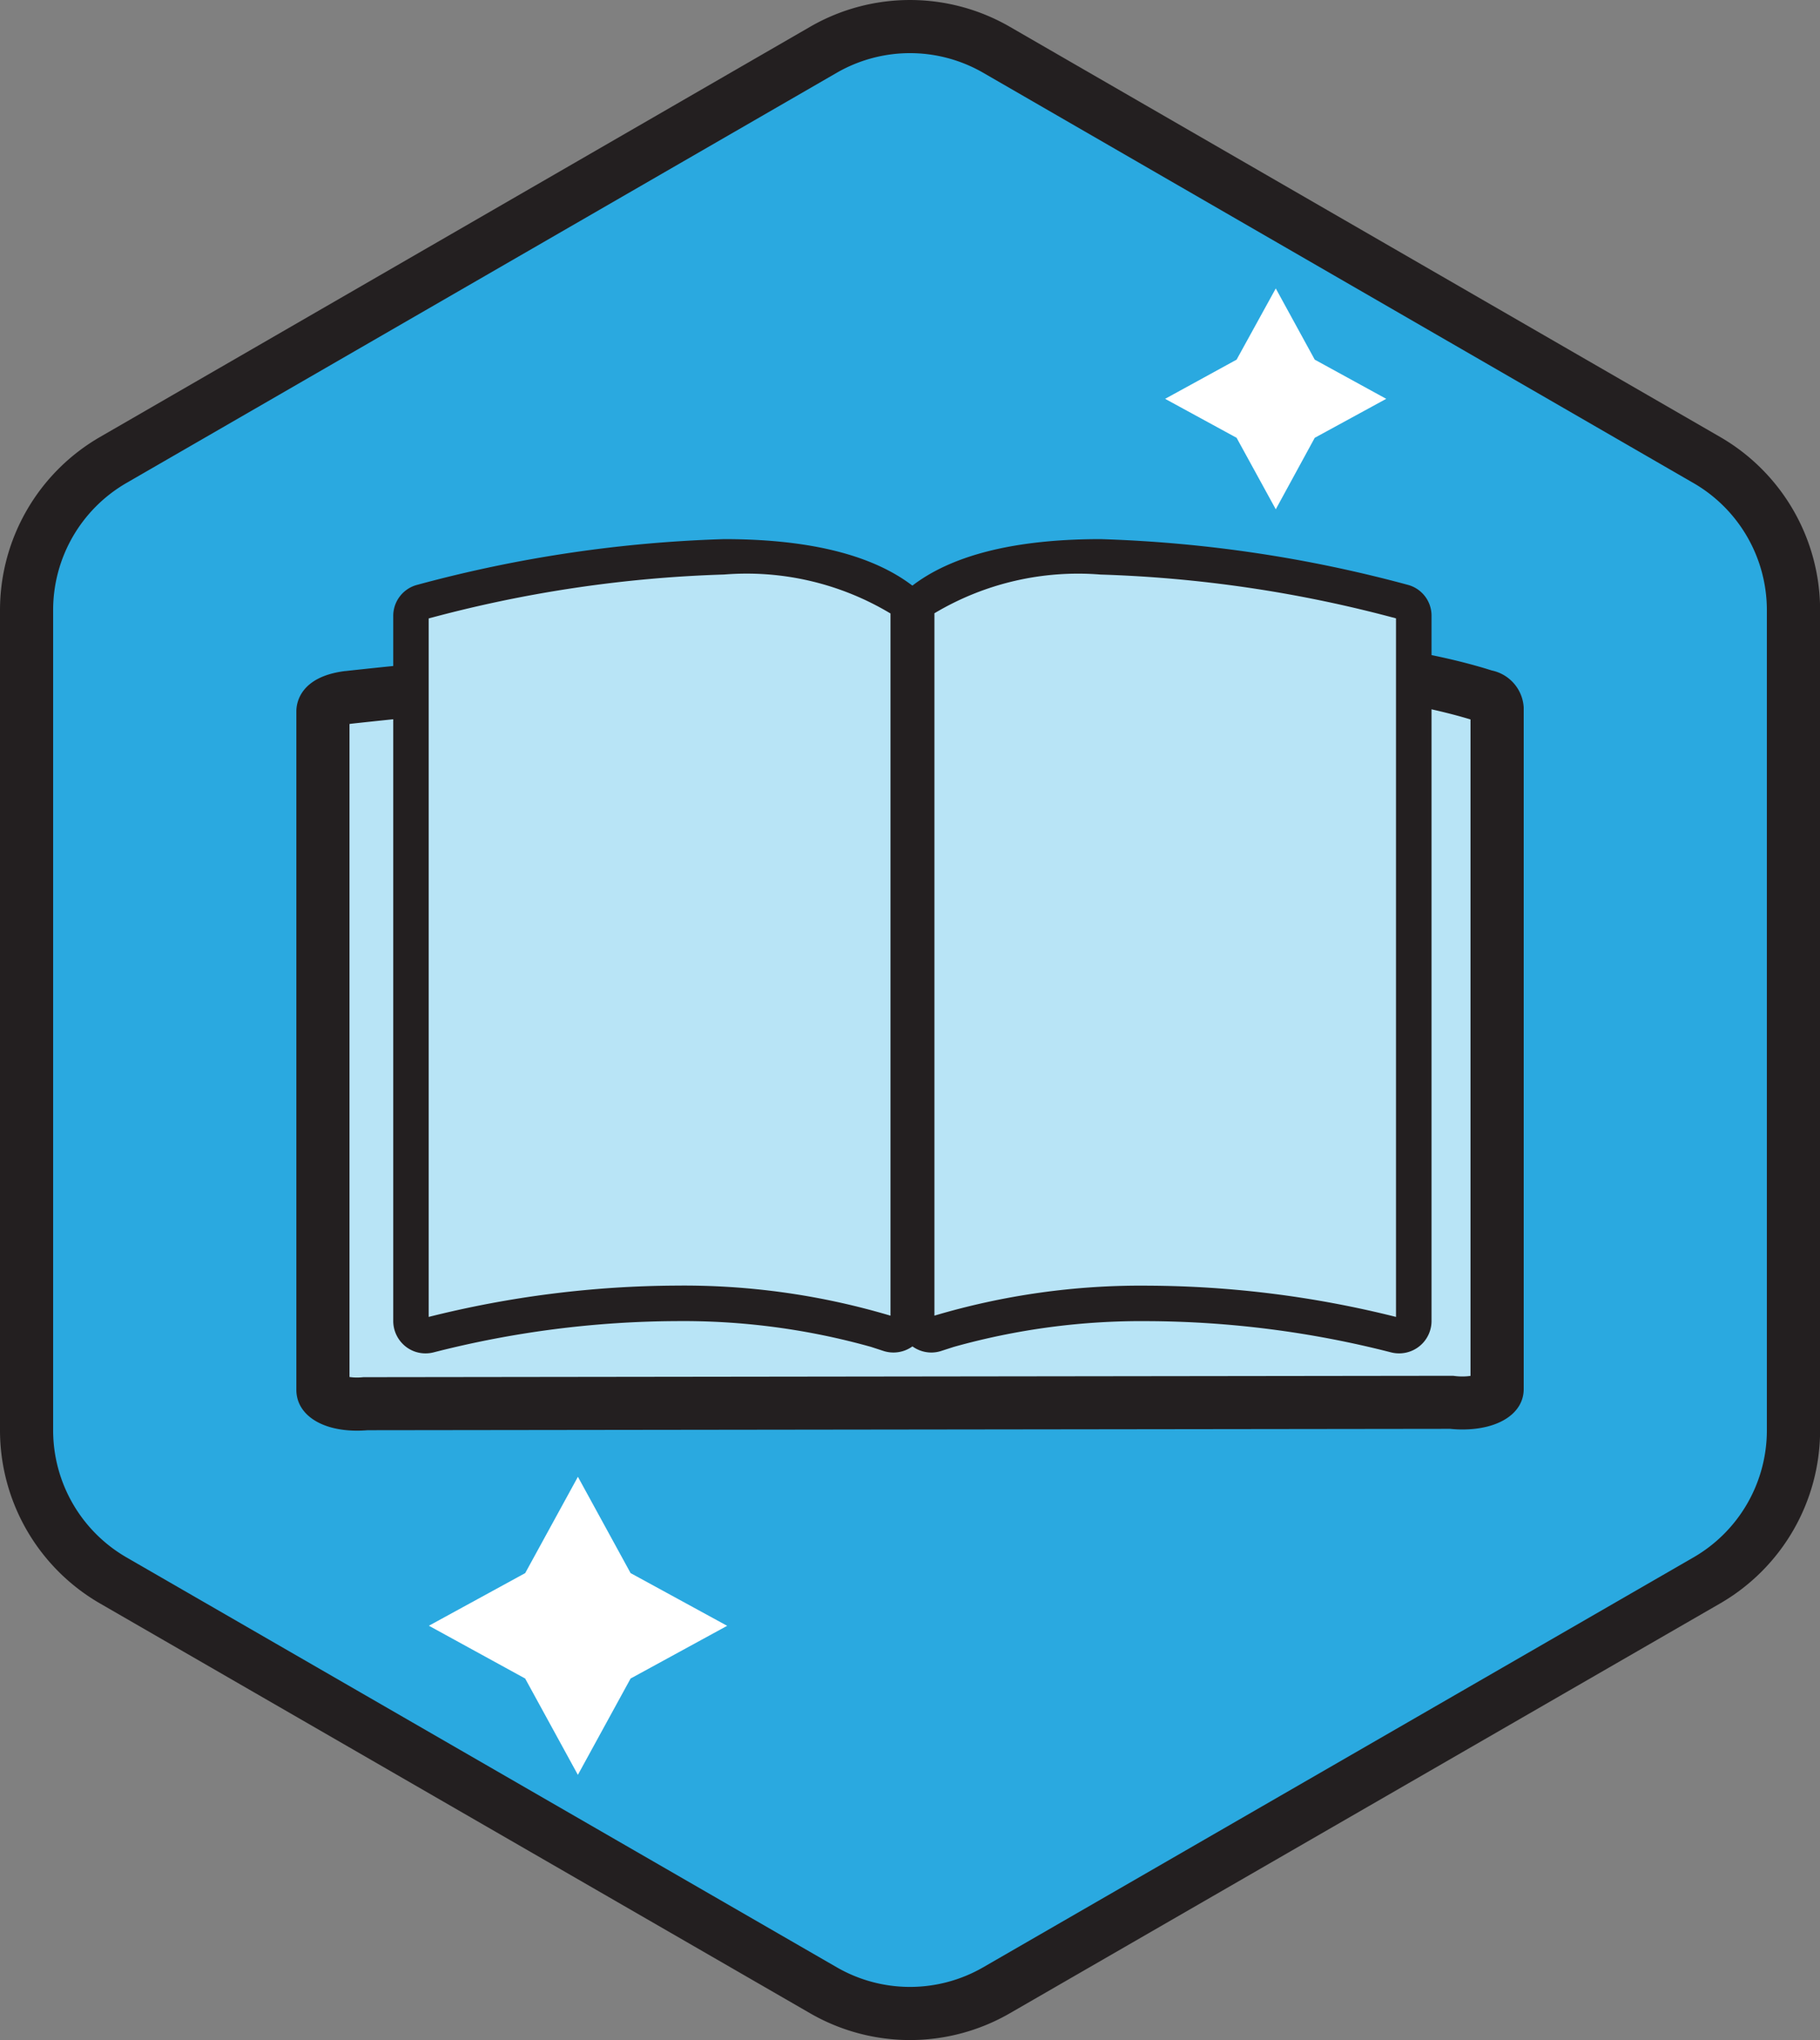 <?xml version="1.0" encoding="utf-8"?>
<svg xmlns="http://www.w3.org/2000/svg" width="51.377" height="57.585" viewBox="0 0 51.377 57.585">
  <rect x="0" y="0" width="51.377" height="57.585" fill="#808080" stroke="none"/>
  <g id="blue-book-badge" transform="translate(-10.02 -8.58)">
    <path id="Path_103779" data-name="Path 103779" d="M58.209,53.185,38.15,64.761a4.884,4.884,0,0,1-4.884,0L13.208,53.185a4.88,4.88,0,0,1-2.438-4.23V25.8a4.88,4.88,0,0,1,2.438-4.23L33.266,9.984a4.884,4.884,0,0,1,4.884,0L58.209,21.567a4.88,4.88,0,0,1,2.438,4.23V48.956a4.88,4.88,0,0,1-2.438,4.23Z" transform="translate(0 0)" fill="#2aa9e0"/>
    <path id="Path_103780" data-name="Path 103780" d="M35.708,66.165a5.642,5.642,0,0,1-2.817-.755L12.833,53.835a5.648,5.648,0,0,1-2.813-4.879V25.8a5.648,5.648,0,0,1,2.813-4.879L32.891,9.335a5.634,5.634,0,0,1,5.634,0L58.584,20.918A5.648,5.648,0,0,1,61.4,25.8V48.956a5.648,5.648,0,0,1-2.813,4.879L38.525,65.41A5.642,5.642,0,0,1,35.708,66.165Zm0-56.085a4.14,4.14,0,0,0-2.067.554L13.583,22.217A4.144,4.144,0,0,0,11.52,25.8V48.956a4.144,4.144,0,0,0,2.063,3.58L33.641,64.111a4.134,4.134,0,0,0,4.134,0L57.834,52.536a4.143,4.143,0,0,0,2.063-3.58V25.8a4.144,4.144,0,0,0-2.063-3.58L37.775,10.634A4.14,4.14,0,0,0,35.708,10.08Z" transform="translate(0 0)" fill="#231f20"/>
    <path id="Path_103781" data-name="Path 103781" d="M55.154,18.82l1.1,2.01,2.018,1.106-2.018,1.1-1.1,2.018-1.106-2.018-2.018-1.1,2.018-1.106,1.106-2.01Z" transform="translate(-9.12 -2.098)" fill="#fff"/>
    <path id="Path_103782" data-name="Path 103782" d="M53.369,53.187l-30.636.039c-.631.07-1.223-.125-1.223-.389V33.682c0-.179.28-.335.717-.389,4.058-.444,24.327-2.493,32.054-.047.241.078.374.2.374.327v19.24c0,.273-.647.452-1.285.374h0Z" transform="translate(-2.374 -5.026)" fill="#b8e4f6"/>
    <path id="Path_103783" data-name="Path 103783" d="M22.473,53.99c-1.024,0-1.713-.464-1.713-1.154V33.682c0-.226.1-.974,1.374-1.134h.011c2.637-.289,11.891-1.23,20.253-1.23,5.491,0,9.565.408,12.109,1.214a1.134,1.134,0,0,1,.9,1.042v19.24c0,.683-.7,1.142-1.731,1.142a3.281,3.281,0,0,1-.346-.018l-30.555.039C22.673,53.985,22.572,53.99,22.473,53.99Zm-.213-1.515a1.454,1.454,0,0,0,.213.015,1.614,1.614,0,0,0,.177-.01l.041,0,30.724-.039.046.006a1.768,1.768,0,0,0,.213.013,1.636,1.636,0,0,0,.231-.016V33.914c-2.406-.728-6.277-1.1-11.506-1.1-8.279,0-17.457.933-20.084,1.22l-.055.008Z" transform="translate(-2.374 -5.026)" fill="#231f20"/>
    <path id="Path_103784" data-name="Path 103784" d="M43.567,50.476c5.367-1.706,11.233-.421,12.977.039a.411.411,0,0,0,.514-.405V30.216a.4.4,0,0,0-.3-.4c-1.722-.46-10.306-2.594-13.577-.047a.429.429,0,0,0-.156.335V50.095a.41.41,0,0,0,.537.389h0Z" transform="translate(-7.131 -4.247)" fill="#b8e4f6"/>
    <path id="Path_103785" data-name="Path 103785" d="M56.651,51.029A.915.915,0,0,1,56.417,51a28.115,28.115,0,0,0-6.848-.881,19.646,19.646,0,0,0-5.5.729h0l-.346.112a.915.915,0,0,1-.282.045h0a.911.911,0,0,1-.909-.91V30.107a.924.924,0,0,1,.351-.731c1.134-.883,2.93-1.331,5.337-1.331a37.577,37.577,0,0,1,8.675,1.291.9.9,0,0,1,.667.88V50.11A.915.915,0,0,1,56.651,51.029Zm-7.083-1.911A29.221,29.221,0,0,1,56.559,50V30.282a36.387,36.387,0,0,0-8.342-1.237,7.905,7.905,0,0,0-4.688,1.093V49.964A20.429,20.429,0,0,1,49.569,49.118Z" transform="translate(-7.131 -4.247)" fill="#231f20"/>
    <path id="Path_103786" data-name="Path 103786" d="M38.192,50.476c-5.367-1.706-11.233-.421-12.977.039a.411.411,0,0,1-.514-.405V30.216a.4.4,0,0,1,.3-.4c1.714-.46,10.3-2.594,13.569-.047a.436.436,0,0,1,.164.335V50.095a.416.416,0,0,1-.545.389h0Z" transform="translate(-3.079 -4.247)" fill="#b8e4f6"/>
    <path id="Path_103787" data-name="Path 103787" d="M25.108,51.029a.9.9,0,0,1-.643-.27.918.918,0,0,1-.265-.649V30.216a.905.905,0,0,1,.678-.881,37.313,37.313,0,0,1,8.664-1.29c2.406,0,4.2.448,5.339,1.333a.939.939,0,0,1,.356.729V50.095a.917.917,0,0,1-1.2.865l-.346-.113a19.646,19.646,0,0,0-5.5-.729A28.116,28.116,0,0,0,25.341,51,.914.914,0,0,1,25.108,51.029ZM25.2,30.284V50a29.223,29.223,0,0,1,6.991-.884,20.422,20.422,0,0,1,6.046.849V30.144a7.889,7.889,0,0,0-4.695-1.1A36.149,36.149,0,0,0,25.2,30.284Z" transform="translate(-3.079 -4.247)" fill="#231f20"/>
    <path id="Path_103788" data-name="Path 103788" d="M29.556,61.88,31.044,64.6l2.726,1.488-2.726,1.488-1.488,2.719-1.488-2.719L25.35,66.086,28.069,64.6l1.488-2.719Z" transform="translate(-3.223 -11.616)" fill="#fff"/>
  </g>
</svg>